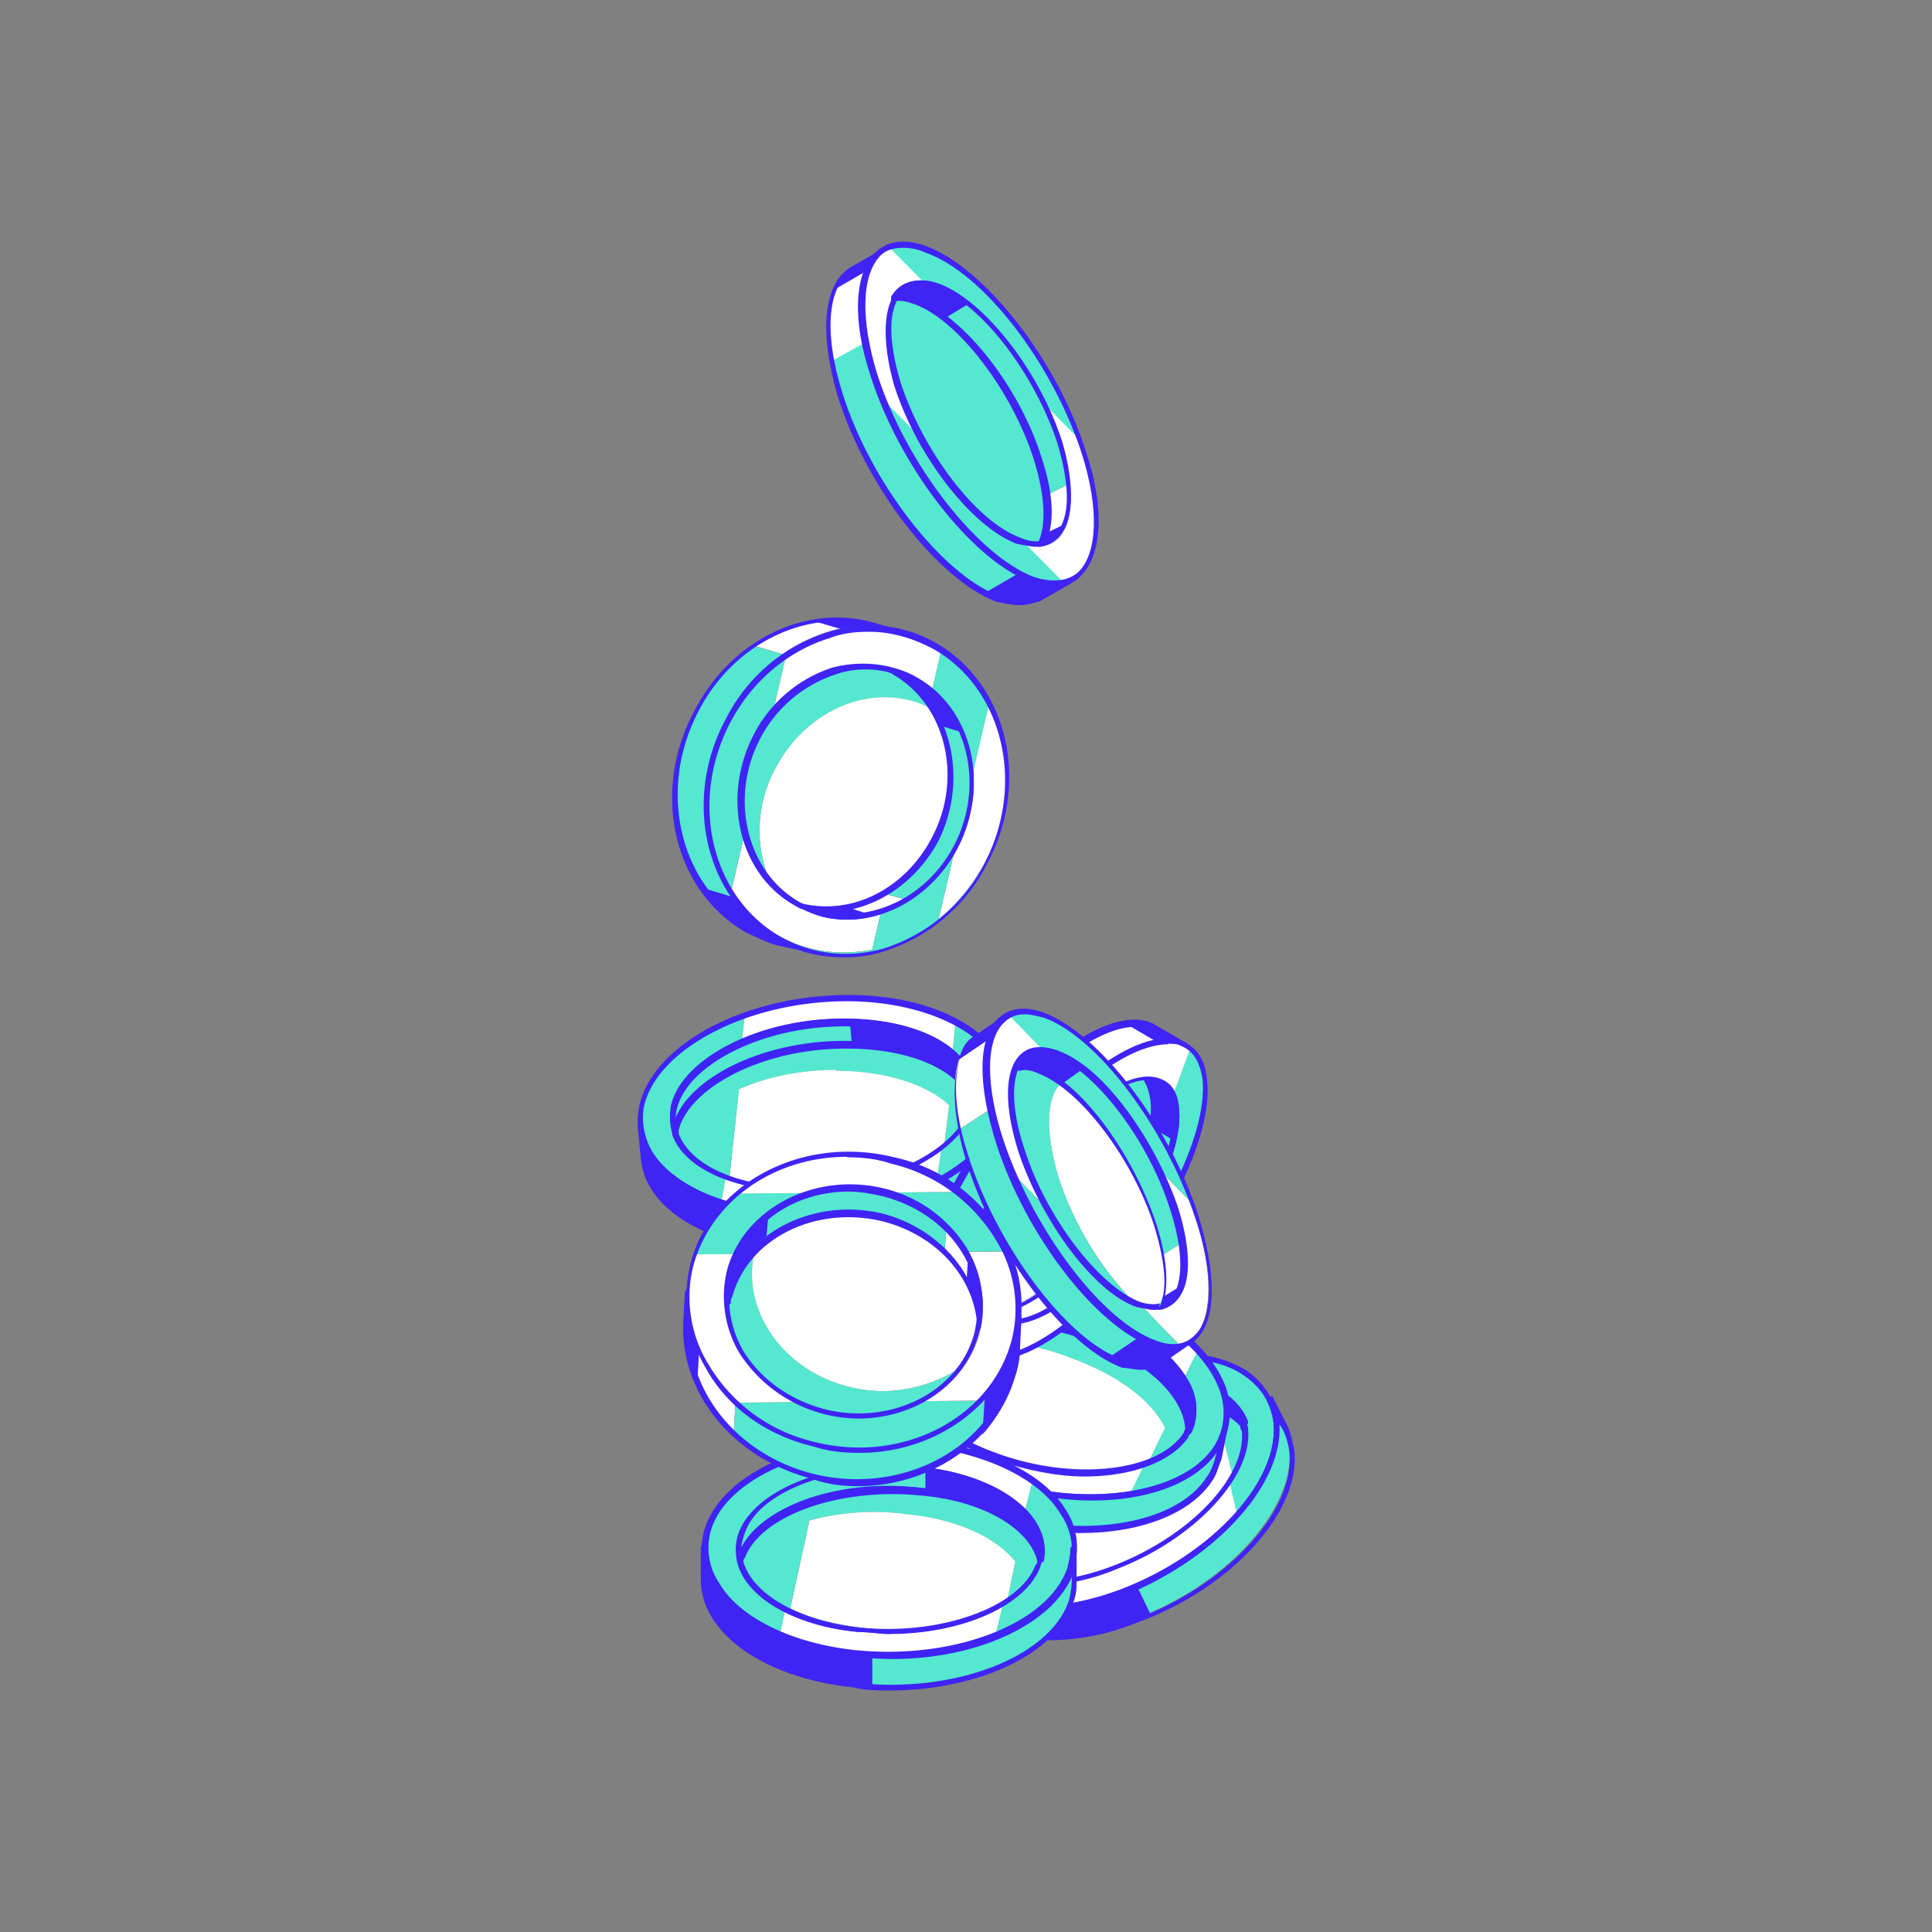 <svg width="400" height="400" fill="none" xmlns="http://www.w3.org/2000/svg"><rect width="100%" height="100%" fill="#808080" stroke="none"/><path d="M193.3 319.7c-1.7-12.4 12.7-28.7 32.2-35.8 19.6-7.2 36.8-3 38.5 9.8 1.6 12.3-12.7 28.6-32.3 35.8-19.5 7.1-36.8 3-38.4-9.8Zm37.4 4.9c16-5.9 28-18.9 27-28.3-1-9.8-15-12.7-30.9-6.9-16 5.9-28 19-27 28.4 1 9.7 15 12.7 31 6.8Z" fill="#53E8CF"/><path d="M214.8 327.5a50.4 50.4 0 0 0 39.7-20.8l1.6 6.8a64.3 64.3 0 0 1-24.4 16.3 48 48 0 0 1-15.6 3.3l-1.3-5.6Z" fill="url(#a)"/><path d="M214.8 327.5a50.4 50.4 0 0 0 39.7-20.8l1.6 6.8a64.3 64.3 0 0 1-24.4 16.3 48 48 0 0 1-15.6 3.3l-1.3-5.6Z" fill="url(#b)"/><path d="M225.8 284.2c8.5-3 16.3-3.9 22.8-3.3l1.7 6.2c-5.9-2-14.4-1.6-23.5 2a55.8 55.8 0 0 0-18.5 11.4l-1.3-5.9a65.8 65.8 0 0 1 18.8-10.4Z" fill="url(#c)"/><path d="M225.8 284.2c8.5-3 16.3-3.9 22.8-3.3l1.7 6.2c-5.9-2-14.4-1.6-23.5 2a55.8 55.8 0 0 0-18.5 11.4l-1.3-5.9a65.8 65.8 0 0 1 18.8-10.4Z" fill="url(#d)"/><path d="M213.8 333.7c5.5 0 11.7-1.3 18.2-3.6 19.9-7.1 34.6-23.4 32.6-36.1a15 15 0 0 0-6.8-10.4c-7.5-4.6-19.6-4.6-32.3 0-19.8 7.1-34.5 23.4-32.6 36.1a15 15 0 0 0 6.9 10.4c3.6 2.3 8.5 3.6 14 3.6Zm30-52.4c5.2 0 10 1 13.3 3.2 3.6 2.3 5.9 5.6 6.5 9.5 1.7 12.4-12.7 28-31.9 35.2-12 4.5-24 4.5-31.3.3a13.8 13.8 0 0 1-6.5-9.5c-1.6-12.3 12.7-28 32-35.1a53 53 0 0 1 17.9-3.6ZM215 328.2c4.9 0 10-1 15.6-3.3 16.3-6.2 28.4-19.2 27.4-29-.3-3.2-2.3-5.8-5.2-7.8-5.9-3.6-16.3-3.6-26.7.7-16.3 6.2-28.4 19.2-27.4 29 .3 3.2 2.3 5.8 5.2 7.8 3.3 1.6 6.9 2.6 11.1 2.6Zm15.3-4.3c-10 4-19.9 4-25.7.7a9 9 0 0 1-4.6-6.8c-1-9.5 10.8-21.9 26.7-28 10.1-4 19.9-4 25.8-.7a9 9 0 0 1 4.5 6.8c1 9.5-10.7 22.2-26.7 28Z" fill="#3F24F5"/><path d="M194.6 324c4.5 9 20.2 11.7 37.1 5.5 19.6-7.2 34.2-23.1 32.3-35.8-.4-1.7-.7-3-1.3-4.3l2.9 5.9c.6 1.3 1.3 3 1.3 4.2 1.6 12.4-12.7 28.7-32.3 35.8-16.9 6.2-32.2 4-37-5.2l-3-6.2Z" fill="#53E8CF"/><path d="M231.7 329.5c1.3-.3 2.3-1 3.6-1.3l3 6.2a16 16 0 0 1-3.7 1.3c-16.9 6.2-32.2 3.9-37-5.2l-3.3-6.2c4.8 9 20.5 11.7 37.4 5.2Z" fill="#3F24F5"/><path d="m212.5 333 3 6.3c-8.5-.4-15-3.3-17.7-8.8l-3.2-6.2c2.6 5.2 9.4 8.4 17.9 8.8Z" fill="#3F24F5"/><path d="M217 339.6a49 49 0 0 0 18.3-3.6c19.9-7.2 34.5-23.5 32.6-36.2-.4-1.6-.7-3.2-1.3-4.5l-3-5.9c0-.3-.3-.3-.6-.3-.7.3-.7.6-.7 1 .7 1.3 1 2.6 1.3 3.9 1.7 12.4-12.7 28-31.9 35.2-16.6 6.1-32 3.9-36.5-5.3 0-.3-.3-.3-.6-.3l-.3.3v.4l3.2 6.2c3 6.1 10.4 9 19.6 9Zm48-44.6.6 1c.6 1.2 1 2.5 1.3 4.2 1.6 12.3-12.7 28-32 35.1-16.2 6-31.5 4-36.4-4.8l-.7-1.3c6.9 5.8 20.2 6.5 34.6 1.3 18.9-7.5 33.2-22.8 32.5-35.5Z" fill="#3F24F5"/><path d="M228.8 293.3c12.7-4.9 24-3.9 28.6 1.7 0 .3.4.6.4 1 1 9.7-11.1 22.4-27 28.3-12.8 4.9-24.2 3.9-28.7-1.7 0-.3-.4-.6-.4-1-1-9.4 11.1-22.4 27-28.3Z" fill="#53E8CF"/><path d="M228.8 293.3c-16 5.9-28 19-27 28.4 0 .3 0 .6.3 1a9.5 9.5 0 0 1-2.3-5.3c-1-9.7 11-22.4 27-28.3 15.3-5.9 28.7-3.3 30.6 5.5-4.5-5.2-16-6.2-28.6-1.3Z" fill="#53E8CF"/><path d="M228.1 288.8c14.7-5.2 27.4-2.3 29.3 6.2-4.5-5.3-15.3-6.2-27.3-2l-2-4.2Z" fill="#3F24F5"/><path d="M243.8 286.2c6.8.6 12 3.5 13 8.8-2.3-2.7-6.2-4.3-11-4.6l-2-4.2Z" fill="#3F24F5"/><path d="M202 323.3c.4-.3.7-.3.7-.7V321.7c-1-9.5 10.8-21.9 26.7-28 12-4.6 23.5-4 28 1.3.4.3.4.3.7 0 .3 0 .3-.4.3-.7-1-2.6-3-4.9-5.8-6.5-6.2-3.3-15.7-3-26.1 1-16.3 6.2-28.3 19.2-27.4 29 .4 2 1 3.9 2.3 5.5h.7Zm42-33.6a42 42 0 0 0-15.6 3.3c-15.6 5.9-27.3 18-27.3 27.7l-1-3c-1-9.4 10.8-21.8 26.7-28 9.8-3.5 19.2-3.9 25.1-1a9 9 0 0 1 4.2 4.3c-2.9-2.3-7.1-3.3-12-3.3Z" fill="#3F24F5"/><path d="M228.8 298.9c9.7-3.6 18.9-4 24.4-1.3l2 7.8a48 48 0 0 1-24.5 18.9c-5.2 2-10.4 2.9-15 2.9l-4.5-18c4.5-3.8 10.7-7.7 17.6-10.3Z" fill="url(#e)"/><path d="M228.8 298.9c9.7-3.6 18.9-4 24.4-1.3l2 7.8a48 48 0 0 1-24.5 18.9c-5.2 2-10.4 2.9-15 2.9l-4.5-18c4.5-3.8 10.7-7.7 17.6-10.3Z" fill="url(#f)"/><path d="M215.4 328.2a42 42 0 0 0 15.7-3.3c16.2-6.2 28.3-19.2 27.3-29 0-.3 0-.6-.3-1v-.6c-4.9-5.9-17-6.5-29.3-1.6-16.3 6.2-28.4 19.2-27.4 29 0 .3 0 .6.3 1v.6c2.6 3.2 7.5 4.9 13.7 4.9Zm41.4-33c0 .4 0 .7.3 1 1 9.5-10.7 21.9-26.7 28-12 4.6-23.1 4-28-1.2v-.7c-1-9.4 10.7-21.8 26.7-28 11.7-4.9 23.1-4.2 27.7 1Z" fill="#3F24F5"/><path d="M180.6 274.4c6.5-10.7 28-13.6 47.5-6.8 19.6 6.8 30.3 21.2 23.5 32-6.9 10.7-28 13.6-47.6 6.8-19.5-6.9-30-21.2-23.4-32Zm26 27.4c16.3 5.5 33.6 3.6 38.8-4.9 5.2-8.1-3.6-19.2-19.6-25-16-6-33.5-3.7-38.7 4.8-5.2 8.5 3.6 19.6 19.5 25.1Z" fill="#53E8CF"/><path d="M192.6 294A50.3 50.3 0 0 0 237 303l-3 6.2a60.6 60.6 0 0 1-43.2-10.8l2-4.5Z" fill="url(#g)"/><path d="M192.6 294A50.3 50.3 0 0 0 237 303l-3 6.2a60.6 60.6 0 0 1-43.2-10.8l2-4.5Z" fill="url(#h)"/><path d="M228.5 267.6c8.4 3 15 7.2 19.5 12l-3 6a37.3 37.3 0 0 0-19.2-13.4c-7.1-2.7-15-3.6-21.5-3l2.7-5.2c7.1 0 14.6 1 21.5 3.6Z" fill="url(#i)"/><path d="M228.5 267.6c8.4 3 15 7.2 19.5 12l-3 6a37.3 37.3 0 0 0-19.2-13.4c-7.1-2.7-15-3.6-21.5-3l2.7-5.2c7.1 0 14.6 1 21.5 3.6Z" fill="url(#j)"/><path d="M225.5 310.6c12 0 22.5-4 27-10.8 2.3-3.5 2.7-8.1 1.4-12.3-3-8.5-12.4-16-25.1-20.6-19.9-7.1-41.7-3.9-48.2 7.2a14.9 14.9 0 0 0-1.3 12.4c2.9 8.5 12.3 16 25 20.5a60.3 60.3 0 0 0 21.2 3.6Zm-18.2-46.3c6.8 0 14 1.3 21.2 3.6 12 4.6 21.1 12 24 19.9 1.4 3.9 1 8.1-1 11.4-6.4 10.4-27.6 13.3-46.8 6.5-12-4.2-21.5-12-24.5-19.9-1.3-3.9-1-8.1 1-11.4 4.3-6.5 14.4-10 26-10Zm17.2 41c9.8 0 18-2.9 21.5-8a10 10 0 0 0 1-9.2c-2.3-6.5-10-13-20.8-16.6-16.3-5.5-34.2-3.3-39.4 4.9a10 10 0 0 0-1 9.1c2.3 6.5 10 13 20.8 16.6a51 51 0 0 0 18 3.3ZM208 269.6c5.6 0 12 1 18 3 10.4 3.6 17.9 9.8 20.1 16a9 9 0 0 1-1 8c-5.1 8.2-22.4 10.2-38 4.6-10.5-3.5-18-9.7-20.2-16a9 9 0 0 1 1-8c2.9-5 10.7-7.6 20.1-7.6Z" fill="#3F24F5"/><path d="M179 278.7c-2.3 10 7.8 21.8 25 28 19.6 6.8 41 3.9 47.6-6.9 1-1.3 1.3-2.6 1.6-4.2l-1.6 6.5c-.3 1.3-1 3-1.7 4.3-6.8 10.7-28 13.6-47.5 6.8-17.3-6.2-27.4-17.6-25-27.7l1.5-6.8Z" fill="#53E8CF"/><path d="M204.3 306.7c1.4.3 2.7 1 3.6 1.3l-1.6 6.5c-1.3-.3-2.6-.7-3.6-1.3-17.2-6.2-27.3-17.6-25-27.7l1.6-6.8c-2.6 10 7.5 21.8 25 28Z" fill="#3F24F5"/><path d="m187 296.6-1.5 6.5c-6.2-5.5-9.5-12-8.2-18l1.6-6.8c-1.3 6.2 2 12.7 8.2 18.3Z" fill="#3F24F5"/><path d="M223.9 317.4c12 0 22.5-3.9 27-10.7 1-1.3 1.3-3 2-4.6l1.3-6.5c0-.3 0-.6-.3-.6-.4 0-.7 0-.7.3-.3 1.3-1 2.6-1.6 3.9-6.5 10.4-27.7 13.3-47 6.5-16.5-5.9-27-17.3-24.7-27.4 0-.3 0-.6-.3-.6h-.3l-.4.3-1.6 6.9c-2 10.4 8.8 22.1 25.7 28.3 6.6 3 14 4.2 20.9 4.2Zm28-16.6-.3 1c-.3 1.3-1 3-1.7 3.9-6.5 10.4-27.6 13.4-46.9 6.5-16.6-5.8-27-17.2-24.7-27l.3-1.6c1.6 9 11.4 18.2 25.7 23 19 7.2 40.1 4.6 47.6-5.8Z" fill="#3F24F5"/><path d="M224.9 276.7c12.7 4.6 20.8 12.4 21.1 19.6 0 .3-.3.6-.6 1-5.2 8-22.8 10.4-38.8 4.8-12.7-4.5-20.8-12.4-21.1-19.5 0-.3.3-.7.6-1 5.2-8.5 22.8-10.4 38.8-4.9Z" fill="#53E8CF"/><path d="M224.9 276.7c-16.3-5.5-33.6-3.6-38.8 4.9-.3.3-.3.7-.6 1 0-2 .3-3.6 1.6-5.6 5.2-8.1 22.8-10.4 38.7-4.8 15.7 5.2 24.1 16 20.2 24 0-7.1-8.1-15.3-21.1-19.5Z" fill="#53E8CF"/><path d="M227.5 272.8c14.6 5.5 22.8 15.6 18.5 23.5-.3-6.9-7.8-14.7-19.8-19l1.3-4.5Z" fill="#3F24F5"/><path d="M241.2 280.6c4.8 5 6.8 10.4 4.5 15 0-3.6-2-7.2-5.5-10.7l1-4.3Z" fill="#3F24F5"/><path d="M246 297c.4 0 .4 0 .7-.4 1.3-2.6 1.3-5.9.3-8.8-2.6-6.5-10.4-12.4-20.5-16-16.3-5.5-34.2-3.2-39.4 5-1 1.5-1.6 3.5-1.6 5.8 0 .3.3.3.3.6.3 0 .6 0 .6-.3v-.3c0-.3.4-.3.4-.7 5.2-8.1 22.4-10 38-4.5l.4-.7-.3.7c12.3 4.2 20.5 11.7 20.8 18.9-.3.3 0 .3.3.6 0-.3 0 0 0 0Zm-38-27.4c5.5 0 12 1 17.8 2.9 10.1 3.6 17.6 9.1 20 15.3.9 2 .9 3.9.6 5.9-1.7-6.9-9.8-13.7-21.2-17.6-15.6-5.6-32.6-3.6-38.8 3.9.4-1 .7-2 1.3-3 3-4.8 10.8-7.4 20.2-7.4Z" fill="#3F24F5"/><path d="M221.3 281c9.8 3.5 17 8.7 19.9 14.6l-3.6 7.5c-7.8 3-19.9 3-31-1-5.5-2-10-4.2-13.3-7.1l7.8-17c6.2-.6 13.3.3 20.2 3Z" fill="url(#k)"/><path d="M221.3 281c9.8 3.5 17 8.7 19.9 14.6l-3.6 7.5c-7.8 3-19.9 3-31-1-5.5-2-10-4.2-13.3-7.1l7.8-17c6.2-.6 13.3.3 20.2 3Z" fill="url(#l)"/><path d="M224.5 305.7c9.8 0 18-3 21.5-8.1 0-.4.4-.7.4-.7v-.6c-.4-7.5-8.8-15.7-21.5-20.2-16.3-5.6-34.2-3.3-39.4 4.8 0 .4-.4.7-.4.7v.7c.4 7.4 8.8 15.6 21.5 20.1 5.9 2 12.4 3.3 18 3.3Zm20.9-9.8c-.3.4-.3.7-.3.7-5.2 8.1-22.5 10-38.1 4.5-12.1-4.2-20.6-11.7-20.9-18.8 0-.4.3-.4.3-.7 5.2-8.1 22.5-10.1 38.1-4.6l.4-.6-.4.6c12.4 4.3 20.6 12 20.9 19Z" fill="#3F24F5"/><path d="M132.7 229.2c2.6-12.4 21.8-22.5 42.7-22.2 20.8 0 35.5 10.1 32.9 22.5-2.6 12.4-21.9 22.5-42.7 22.1-21.2-.3-35.8-10.4-33-22.4Zm33.5 17.2c17 0 33-7.8 35.2-17.2 2.3-9.5-9.8-17.3-26.7-17-17 0-32.9 7.8-35.2 17.3-2.2 9.1 9.5 17 26.7 17Z" fill="#53E8CF"/><path d="M150.3 243.5a50.7 50.7 0 0 0 44.6-5.9l-1 6.9a61 61 0 0 1-44.6 4.5l1-5.5Z" fill="url(#m)"/><path d="M150.3 243.5a50.7 50.7 0 0 0 44.6-5.9l-1 6.9a61 61 0 0 1-44.6 4.5l1-5.5Z" fill="url(#n)"/><path d="M175.4 206.7a51 51 0 0 1 22.4 4.9l-.6 6.5c-4.6-4-12.7-6.2-22.5-6.2-7.8 0-15.3 1.6-21.2 4.2l.7-5.8a64.2 64.2 0 0 1 21.2-3.6Z" fill="url(#o)"/><path d="M175.4 206.7a51 51 0 0 1 22.4 4.9l-.6 6.5c-4.6-4-12.7-6.2-22.5-6.2-7.8 0-15.3 1.6-21.2 4.2l.7-5.8a64.2 64.2 0 0 1 21.2-3.6Z" fill="url(#p)"/><path d="M165.6 252c21.2 0 40.4-10.1 43.3-22.8 1-4.3 0-8.5-3-12-5.5-7-16.9-11.2-30.2-11.2-21.2 0-40.4 10.1-43.3 22.8-1 4.3 0 8.5 2.9 12 5.2 7 16.6 11.2 30.3 11.2Zm9.8-44.7c13 0 24.4 4.3 29.6 10.8 2.6 3.2 3.6 7.2 3 11-2.7 12.1-21.6 21.9-42 21.9-13.1 0-24.2-4.3-29.7-10.8a13.8 13.8 0 0 1-3-11c2.6-12 21.5-21.9 42-21.9Zm-9.5 39.4c17.6 0 33.6-8 35.8-17.9.7-3.2 0-6.2-2-9-4.1-5.6-13.6-8.9-24.7-8.9h-.3c-17.3 0-33.2 8.2-35.5 18-.6 3.2 0 6.1 2 9 4.2 5.6 13.6 8.8 24.7 8.8Zm.3-1c-.3 0-.3 0 0 0-11 0-20.2-3.2-24.4-8-2-2.4-2.6-5.3-2-8.2 2.3-9.1 17.6-17 34.6-17h.3c10.8 0 19.9 3.3 24.1 8.2 2 2.3 2.6 5.2 2 8.1-2.3 9.2-18 17-34.6 17Z" fill="#3F24F5"/><path d="M132.4 233.4c1.3 10.4 14.6 18 32.9 18 20.8 0 40-10.2 42.6-22.2.4-1.7.4-3 .4-4.6l.6 6.5c.3 1.6 0 3-.3 4.6-2.6 12.4-21.8 22.4-42.7 22.1-18.2 0-31.6-7.8-32.9-17.9l-.6-6.5Z" fill="#53E8CF"/><path d="M165.3 251.6h3.9l.6 6.9H166c-18.2 0-31.6-7.8-32.9-18l-.6-7.1c1.3 10.4 14.6 18.2 32.9 18.2Z" fill="#3F24F5"/><path d="m146 248 .7 6.9c-7.8-3.3-12.7-8.2-13.7-14.3l-.6-7.2c.6 6.2 5.8 11.4 13.6 14.7Z" fill="#3F24F5"/><path d="M166.2 258.8c21.2 0 40.4-10.1 43.4-22.8.3-1.6.3-3.3.3-4.9l-.7-6.5c0-.3-.3-.7-.6-.7s-.7.4-.7.7c0 1.3 0 2.6-.3 4.2-2.6 12-21.5 21.9-42 21.9-17.6 0-31.3-7.5-32.6-17.6 0-.4-.3-.7-.6-.7 0 0-.4 0-.4.3v.4l.7 7.1c1.3 11.1 15.6 18.6 33.5 18.6Zm42-28.3v1c.4 1.2 0 2.9-.3 4.2-2.6 12-21.5 21.8-42 21.8-17.6 0-31.3-7.2-32.6-17.3l-.3-1.6c4.6 7.8 16.6 13.4 32 13.4 21.1 0 40-9.5 43.3-21.5Z" fill="#3F24F5"/><path d="M175 216.5c13.7 0 23.8 4.5 26.4 11.4v1c-2.3 9.4-17.9 17.2-35.2 17.2-13.6 0-23.7-4.6-26.3-11.4v-1c2.2-9.4 18.2-17.2 35.1-17.2Z" fill="#53E8CF"/><path d="M175 216.5c-16.9 0-32.9 7.8-35.1 17.2v1a8 8 0 0 1-.4-5.5c2.3-9.5 18-17.3 35.2-17.3 16.3 0 28 6.8 27 16-2.9-6.9-13-11.4-26.7-11.4Z" fill="#53E8CF"/><path d="M176 211.9c15.6.3 26.7 7.2 25.4 16-2.6-6.6-12-11.1-25-11.4l-.4-4.6Z" fill="#3F24F5"/><path d="M191.6 214.8c6.6 3 10.1 7.5 9.5 12.7a15.6 15.6 0 0 0-8.8-8.1l-.7-4.6Z" fill="#3F24F5"/><path d="M139.9 235.3c.3 0 .6-.3.6-.6v-1c2.3-9.1 17.6-17 34.5-17h.4c12.7 0 23 4.6 25.4 11.2 0 .3.3.3.6.3s.3-.3.7-.7c.3-2.9-.7-5.8-3-8.4-4.5-5.2-13.6-8.2-24.4-8.2h-.3c-17.3 0-33.2 8.2-35.5 18-.3 1.9-.3 3.8.3 5.8 0 .6.3.6.7.6Zm35.5-19.5s-.4 0 0 0c-17 0-32.3 7.5-35.5 16.6 0-1 0-2 .3-3 2.3-9 17.6-16.9 34.5-16.9h.3c10.5 0 19.3 3 23.5 7.9a13 13 0 0 1 2.6 5.2c-4-5.9-13.7-9.8-25.7-9.8Z" fill="#3F24F5"/><path d="M173 221.7c10.5 0 19 2.9 23.5 7.1l-1 8.2A49.4 49.4 0 0 1 151 244l2-18.5c5.8-2.6 13-4 20.2-4Z" fill="url(#q)"/><path d="M173 221.7c10.5 0 19 2.9 23.5 7.1l-1 8.2A49.4 49.4 0 0 1 151 244l2-18.5c5.8-2.6 13-4 20.2-4Z" fill="url(#r)"/><path d="M166 246.7c17.5 0 33.5-8 35.7-17.9v-1.6c-2.6-7.2-13.6-11.7-27-11.7-17.3 0-33.2 8.1-35.5 17.9v1.6c2.6 7.2 13.4 11.7 26.7 11.7Zm34.8-18.8v1c-2.3 9-17.6 16.9-34.6 16.9h-.3c-12.7 0-22.8-4.3-25.4-11.1v-.7c2.3-9 17.6-16.9 34.5-16.9h.4c12.7 0 22.8 4.2 25.4 10.8Z" fill="#3F24F5"/><path d="M146.7 316.5c4.2-12.1 24.1-20 45-17.3 20.8 2.3 34.1 14 30 26-4.3 12.1-24.2 20-45 17.3-20.6-2.6-34.2-14.3-30-26Zm31.3 20.8c16.9 2 33.5-4.2 36.8-13.4 3.2-9-7.8-18.2-24.8-19.8-17-2-33.5 4.2-36.8 13.3-3.2 9.1 7.8 18 24.8 19.9Z" fill="#53E8CF"/><path d="M162.7 332.7c4.2 2.3 9.4 4 15.6 4.6a49 49 0 0 0 29.3-5.2l-1.6 6.8a64.2 64.2 0 0 1-44.6-.3l1.3-5.9Z" fill="url(#s)"/><path d="M162.7 332.7c4.2 2.3 9.4 4 15.6 4.6a49 49 0 0 0 29.3-5.2l-1.6 6.8a64.2 64.2 0 0 1-44.6-.3l1.3-5.9Z" fill="url(#t)"/><path d="M192 298.9c8.8 1 16.3 3.5 21.8 7.5l-1.6 6.5c-4.3-4.3-12-7.8-21.9-8.8-7.8-1-15.3 0-21.5 2l1.3-6c6.9-1.6 14.4-1.9 21.9-1.2Z" fill="url(#u)"/><path d="M192 298.9c8.8 1 16.3 3.5 21.8 7.5l-1.6 6.5c-4.3-4.3-12-7.8-21.9-8.8-7.8-1-15.3 0-21.5 2l1.3-6c6.9-1.6 14.4-1.9 21.9-1.2Z" fill="url(#v)"/><path d="M184.2 343.2c18.2 0 34.5-7.5 38-18.3a14 14 0 0 0-1.6-12.4c-4.5-7.4-15.6-12.7-29-14.3-20.8-2.3-41.3 5.5-45.6 18a14 14 0 0 0 1.7 12.3c4.5 7.5 15.6 12.7 29 14.3 2.6.4 5.2.4 7.5.4Zm0-44c2.2 0 4.8 0 7.4.3 13 1.6 23.8 6.9 28 14a13 13 0 0 1 1.7 11.4c-4 11.7-23.8 19.2-44.3 17-13-1.7-23.8-6.9-28-14a13 13 0 0 1-1.7-11.4c3.3-10.1 19.3-17.3 36.9-17.3Zm0 39c15 0 28.3-5.8 31.2-14 1-2.9.7-6.1-1-9-3.5-6-13-10.5-24-11.5-17.3-2-34 4.3-37.5 13.7-1 3-.7 6.2 1 9.1 3.5 6 13 10.5 24 11.4 2.3 0 4.3.4 6.3.4Zm0-34.1c2 0 3.9 0 6.1.3 10.8 1.3 20 5.2 23.2 11 1.6 2.7 2 5.6 1 8.2-3.3 8.8-19.6 14.7-36.2 13-10.8-1.3-19.9-5.2-23.1-11a9.1 9.1 0 0 1-1-8.2c2.6-7.8 15.6-13.3 30-13.3Z" fill="#3F24F5"/><path d="M146 320.7c0 10.4 12.7 19.5 31 21.5 20.8 2.3 40.7-5.6 45-17.3.6-1.6.6-3 .6-4.2v6.5c0 1.6-.3 3-.7 4.6-4.2 12-24 19.8-45 17.2-17.8-2-30.5-11-30.9-21.5v-6.8Z" fill="#53E8CF"/><path d="m176.7 342.5 3.9.3v6.9c-1.3 0-2.6-.4-4-.4-17.9-2-30.6-11-30.9-21.4v-7.2c.3 10.4 12.7 19.5 31 21.8Z" fill="#3F24F5"/><path d="M157.8 336.6v6.9c-7.5-4-11.8-9.8-12-15.6v-7.2c.2 6.2 4.8 11.7 12 16Z" fill="#3F24F5"/><path d="M184.2 350c18.2 0 34.5-7.5 38-18.2.7-1.7.7-3.3.7-4.6v-6.5c0-.3-.3-.7-.6-.7-.4 0-.7.4-.7.7 0 1.3-.3 2.6-.6 3.9-4 11.7-23.8 19.2-44.3 17-17.6-2-30.3-10.8-30.3-21.2 0 0 0-.4-.4-.4l-.3-.3c-.3 0-.6.3-.6.7v7.1c.3 10.8 13.3 19.9 31.2 21.8 3 .7 5.6.7 7.9.7Zm37.7-23.8v1c0 1.3-.3 3-.6 4.2-4 11.8-23.8 19.3-44.3 17-17.3-2-30-10.8-30.3-20.9V326c3.6 8.5 15.3 15 30.3 17 20.2 2.5 40-5 45-16.7Z" fill="#3F24F5"/><path d="M190.3 308.6c13.4 1.3 23.2 7.5 25.1 14.4 0 .3 0 .6-.3 1-3.3 9-19.9 15.3-36.8 13.3-13.4-1.3-23.1-7.5-25-14.3 0-.4 0-.7.2-1 3.3-9.1 20-15.3 36.8-13.4Z" fill="#53E8CF"/><path d="M190.3 308.6c-16.9-2-33.5 4.3-36.8 13.4 0 .3-.3.6-.3 1-.3-2-.3-3.6.3-5.6 3.3-9 20-15.3 36.8-13.3 16.3 1.6 27 10 25.1 18.9-2-7.2-11.7-13-25-14.4Z" fill="#53E8CF"/><path d="M191.6 304.4c15.7 2 25.8 10.1 23.5 18.6-1.6-6.9-10.8-12.4-23.5-14v-4.6Z" fill="#3F24F5"/><path d="M207 309c5.8 3.5 9 8.4 7.8 13.6a17 17 0 0 0-7.8-9V309Z" fill="#3F24F5"/><path d="M153.2 323.6c.3 0 .3-.3.7-.3v-.3c0-.4 0-.4.3-.7 3.2-8.8 19.5-14.6 36.1-13 12.7 1.3 22.8 6.8 24.5 14 0 .3.3.3.6.3s.3-.3.7-.3c.6-3 0-5.9-2-8.8-3.9-5.5-12.7-9.8-23.4-10.8-17.3-1.9-34 4.3-37.5 13.7-.6 2-.6 4-.3 5.9-.3 0 0 .3.3.3Zm31-19.5c2 0 3.9 0 6.1.3 10.5 1 19 4.9 22.8 10.4 1.3 2 2 3.6 2 5.6-3.3-6.2-12.7-11.4-24.8-12.4-16.6-1.6-32.5 3.9-36.8 12.4 0-1 .4-2 .7-3 2.6-7.8 15.6-13.3 30-13.3Z" fill="#3F24F5"/><path d="M187.7 313.5c10.5 1 18.6 4.9 22.5 9.8l-1.6 7.8a48.8 48.8 0 0 1-30.3 5.9c-5.5-.7-10.8-2-14.7-4l4-18.2c5.8-1.6 13-2.3 20.1-1.3Z" fill="url(#w)"/><path d="M187.7 313.5c10.5 1 18.6 4.9 22.5 9.8l-1.6 7.8a48.8 48.8 0 0 1-30.3 5.9c-5.5-.7-10.8-2-14.7-4l4-18.2c5.8-1.6 13-2.3 20.1-1.3Z" fill="url(#x)"/><path d="M184.2 338.3c15 0 28.3-5.9 31.2-14 0-.4.3-.7.3-1v-.7c-2-7.5-12-13.3-25.4-14.6-17.2-2-33.8 4.2-37.4 13.7 0 .3-.3.6-.3 1v.6c2 7.5 12 13.3 25.4 14.6 2.2 0 4.2.4 6.2.4Zm30.6-15.3c0 .3 0 .6-.4 1-3.2 8.7-19.5 14.6-36.1 13-12.7-1.3-22.5-6.9-24.4-13.7 0-.3 0-.3.3-.7 3.2-8.8 19.5-14.6 36.1-13 12.7 1 22.5 6.5 24.5 13.4Z" fill="#3F24F5"/><path d="M215.1 223c10-9.8 19.2-13.4 24.1-10.1l6.2 3.6-2 5.2-1.3-.7c.4 12-10 31.6-23.7 45a43.9 43.9 0 0 1-14.7 10l-2.6 4-6.5-4c-2-1.2-3.3-3.5-3.6-6.8-.7-11.7 10-32.5 24.1-46.2Z" fill="#53E8CF"/><path d="m239.5 212.9 6.2 3.6-2 5.2-1.2-.7c0 1.3 0 3-.4 4.6l-12.7-2-8.8-5.2c7.8-6.2 14.7-7.8 19-5.5Z" fill="#53E8CF"/><path d="m239.2 212.9 6.2 3.6-2 5.2-1.3-.7c0 1.3 0 3-.3 4.6l-12.7-2-8.8-5.2c7.8-6.2 14.7-7.8 18.9-5.5Z" fill="url(#y)"/><path d="m239.2 212.9 6.2 3.6-2 5.2-1.3-.7c0 1.3 0 3-.3 4.6l-12.7-2-8.8-5.2c7.8-6.2 14.7-7.8 18.9-5.5Z" fill="url(#z)"/><path d="m202 273.8-4.5-.7-5.9-4.2c-.6-5.9 2-14 6.2-22.1l8.2 4.5-4 22.5Z" fill="#53E8CF"/><path d="m239.5 212.9 6.2 3.6-1.3 2.9-2-2-9.4-5.5c2.6-.3 4.9-.3 6.5 1ZM191.6 269.2v-3l11.4 6.6.7 1 .6 1.6h-.3l-2.6 4-6.5-4c-1.6-.3-3-2.6-3.3-6.2Z" fill="#3F24F5"/><path d="M201.4 280.3c.3 0 .3 0 .3-.3l2.6-4c4.6-1.6 9.5-5.1 14.7-10 13.4-12.7 23.5-32 23.8-44.3l.3.3h.3l.4-.3 2-5.2c0-.4 0-.7-.4-.7l-6.2-3.6c-5.2-3.2-15 .7-24.8 10.1-14.3 13.7-24.7 34.9-23.7 46.6.3 3.3 1.6 5.9 3.6 7.2l.3.3 6.8 3.9Zm41-60c-.3.4-.6.4-.6.7.3 12-10 31.6-23.4 44.3a45.6 45.6 0 0 1-14.7 10.1s-.3 0-.3.3l-2.3 3.6-5.9-3.2c-2-1.3-2.9-3.3-3.2-6.6-1-11.7 9.4-32.2 23.4-45.9 9.5-9.1 18.6-13 23.5-10l5.8 3.5-1.6 4-.6-.7c.3 0 .3 0 0 0Z" fill="#3F24F5"/><path d="M198.2 273.1c1.3 11.8 13.6 10.5 27.6-3.2 14.4-13.7 24.8-34.2 23.5-46.3-1.3-11.7-13.7-10.4-27.7 3.3S197 261 198.2 273Z" fill="#53E8CF"/><path d="M217.7 231.1c1.3-1.3 2.6-3 4-4.2 10.3-10.1 19.8-13.4 24.7-9.8L227.8 268c-.7.7-1.3 1.3-2 2.3-11 10.7-21.1 14-25.4 9.1l17.3-48.2Z" fill="url(#A)"/><path d="M217.7 231.1c1.3-1.3 2.6-3 4-4.2 10.3-10.1 19.8-13.4 24.7-9.8L227.8 268c-.7.7-1.3 1.3-2 2.3-11 10.7-21.1 14-25.4 9.1l17.3-48.2Z" fill="url(#B)"/><path d="M206 281.6c5.5 0 12.7-4 20.5-11.4 14-13.7 24.8-34.5 23.4-46.6-.3-4.2-2.2-6.8-5.2-8.1-5.5-2-14.3 2-23.4 10.7-14.3 13.7-24.8 34.6-23.8 46.6.3 4.2 2.3 6.8 5.2 8.1 1 .7 2 .7 3.3.7Zm35.8-65.5c1 0 2 0 2.6.4 2.6 1 4 3.2 4.6 7.1 1 11.8-9.5 32.3-23.5 46-8.8 8.4-17.2 12.3-22.5 10.7-2.6-1-3.9-3.3-4.5-7.2-1-11.7 9.4-32.2 23.4-45.9 7.5-7.2 14.7-11 20-11Z" fill="#3F24F5"/><path d="M204 267.3c1 9 10.4 8.1 21.2-2.6 10.7-10.5 18.9-26.4 18.2-35.5-1-9.2-10.4-8.2-21.1 2.6-11.1 10.4-19 26.3-18.3 35.5Z" fill="#53E8CF"/><path d="M241.8 238.6s0 .3 0 0a64.6 64.6 0 0 1-16.6 26c-10.8 10.5-20.5 11.8-21.2 2.7v-.4a65.8 65.8 0 0 1 16.6-25.7c10.8-10.4 20.6-11.7 21.2-2.6Z" fill="url(#C)"/><path d="M241.8 238.6s0 .3 0 0a64.6 64.6 0 0 1-16.6 26c-10.8 10.5-20.5 11.8-21.2 2.7v-.4a65.8 65.8 0 0 1 16.6-25.7c10.8-10.4 20.6-11.7 21.2-2.6Z" fill="url(#D)"/><path d="M209.9 274.1c4.2 0 9.8-3.2 16-8.8 11-10.4 19.2-26.7 18.2-35.8-.3-4.2-2.3-5.6-4-6.2-4.2-1.6-11 1.6-18.2 8.5-11 10.4-19.2 26.7-18.2 35.8.3 4.2 2.3 5.5 4 6.2l2.2.3Zm27.7-50.5c.6 0 1.3 0 2 .3 1.9.7 2.9 2.7 3.2 5.3 1 9-7.2 24.7-18 35.1-6.8 6.6-13.3 9.5-16.9 8.2-2-.7-2.9-2.6-3.2-5.2-1-9.2 7.1-24.8 17.9-35.2 5.5-5.2 11-8.5 15-8.5Z" fill="#3F24F5"/><path d="M221 262.7c10.7-10.4 18.9-26.4 18.2-35.5a11 11 0 0 0-1.3-3.9c3.3 0 5.5 2 5.9 6.2 1 9.1-7.2 25-18.3 35.5-8.8 8.5-17 10.7-19.8 6.5 3.9-.3 9.4-3 15.3-8.8Z" fill="#53E8CF"/><path d="M205 271.5c2.6 0 6.2-1.3 10.1-4.2l4 2.6c-6.3 4.5-11.5 5.2-14.1 1.6Z" fill="#53E8CF"/><path d="M205 271.5c2.6 0 6.2-1.3 10.1-4.2l4 2.6c-6.3 4.5-11.5 5.2-14.1 1.6Z" fill="url(#E)"/><path d="M205 271.5c2.6 0 6.2-1.3 10.1-4.2l4 2.6c-6.3 4.5-11.5 5.2-14.1 1.6Z" fill="url(#F)"/><path d="m238.5 233.7 4.6 2a63.3 63.3 0 0 1-12 23.1l-4.3-2.6a65 65 0 0 0 11.7-22.5Z" fill="#53E8CF"/><path d="M205.3 271.5c.7 0 1.3 0 2-.3l3.6 2.3c-2.3.3-4.3-.4-5.6-2ZM238.5 233.4c.4-2.3.7-4.2.4-5.9a11 11 0 0 0-1.3-3.9c3.2 0 5.5 2 5.8 6.2.4 2 0 4-.6 6.2l-4.3-2.6Z" fill="#3F24F5"/><path d="M209.9 274.1c4.2 0 10-3.2 16-8.8 11-10.4 19.2-26.7 18.2-35.8-.3-4.2-2.6-6.5-6.5-6.5-.4 0-.4 0-.7.3v.6c.7 1 1 2.3 1.3 4 1 8.8-7.1 24.7-17.9 35.1-5.5 5.6-11 8.5-15 8.5-.3 0-.3 0-.6.3v.7c1 1.3 2.6 2.3 4.2 2.3.7-.7 1-.7 1-.7Zm28.6-50.2c2.7.4 4 2.3 4.3 5.6 1 9.1-7.2 24.7-18 35.2-5.8 5.5-11.7 8.8-15.6 8.4-1 0-2-.3-2.6-1 4.3-.6 9.5-3.5 14.7-8.7 11-10.5 19.2-26.7 18.2-35.9 0-1.6-.3-2.6-1-3.6Z" fill="#3F24F5"/><path d="M200.8 240.9c-4.3-13.4-3.6-23.1 1.3-26l6.2-4.3 3.5 3.9-1.3.7c11.1 4.8 24.1 22.8 30.3 40.7 2.3 7.1 3.3 13 3 17.6l2.2 4.2-6.1 4.2c-2 1.3-4.6 1.3-7.5 0-11.4-3.9-25.4-22.4-31.6-41Z" fill="#53E8CF"/><path d="m202 214.5 6.3-4.2 3.5 3.9-1.3.6c1.3.7 2.6 1.3 4 2.3l-7.2 10.8-8.5 5.5c-2-9.1-.6-16.3 3.3-18.9Z" fill="#53E8CF"/><path d="m202 214.8 6.3-4.2 3.5 3.9-1.3.7c1.3.6 2.6 1.3 4 2.2l-7.2 10.8-8.5 5.5c-2.3-9.4-1-16.3 3.3-18.9Z" fill="url(#G)"/><path d="m202 214.8 6.3-4.2 3.5 3.9-1.3.7c1.3.6 2.6 1.3 4 2.2l-7.2 10.8-8.5 5.5c-2.3-9.4-1-16.3 3.3-18.9Z" fill="url(#H)"/><path d="m240.8 274.4-2.6 4-6.2 3.5c-5.5-2-11.7-7.8-17.6-15l7.5-5.2 19 12.7Z" fill="#53E8CF"/><path d="m201.7 214.5 6.2-4.2 2.3 2.3-2.6.6-9.1 6.2c.6-2.3 1.6-4 3.2-4.9ZM232.4 282.3c-1-.4-1.7-.7-2.6-1.4l11-7.4 1.3-.4 2 .4v.3l2 3.9-6.2 4.2c-2 1.3-4.6 1.3-7.5.4Z" fill="#3F24F5"/><path d="M236.3 283.6c1.3 0 2.6-.4 3.6-1h.3l6.2-4.3c.3-.3.3-.6.3-.6l-2.3-4c.3-4.8-.6-11-3-17.5-5.8-17.6-18.5-35.2-29.6-40.7l.4-.3.3-.4v-.3l-3.6-3.9c-.3-.3-.6-.3-.6 0l-6.2 4.2c-5.2 3.3-5.9 13.7-1.7 26.7 6.2 19 20.6 37.5 32 41.7 1 0 2.6.4 3.9.4Zm3.2-2.3c-2 1.3-4.5 1.3-7.5 0-11-4-25-22.5-31.2-41l-.7.3.7-.4c-4.3-12.3-3.6-22.4 1-25.4l5.5-3.9 3 3.3-.7.3c-.4 0-.4.3-.4.7 0 .3 0 .3.4.3 11 4.9 24 22.8 30 40.4A39.7 39.7 0 0 1 242 273v.4l2.3 3.5-4.9 4.3Z" fill="#3F24F5"/><path d="M238.2 277.7c11.1 4.2 15.3-7.8 9.1-26.4-6.1-18.6-20.2-37.1-31.6-41.4-11-4.2-15.3 7.9-9 26.4 6.4 19 20.4 37.5 31.5 41.4Z" fill="#53E8CF"/><path d="M209 242.2c-.7-1.6-1.4-3.6-2-5.5-4.6-13.7-3.6-23.8 2-26.4l37.4 38.4 1 3c4.8 14.6 3.2 25-3 27L209 242.2Z" fill="url(#I)"/><path d="M209 242.2c-.7-1.6-1.4-3.6-2-5.5-4.6-13.7-3.6-23.8 2-26.4l37.4 38.4 1 3c4.8 14.6 3.2 25-3 27L209 242.2Z" fill="url(#J)"/><path d="M242.5 279.3c2 0 3.9-.6 5.2-2 4.2-4.2 4.2-13.6.3-26-6.2-18.9-20.5-37.4-32-41.7-3.8-1.3-7-1-9.4 1.3-4.2 4.3-4.2 13.7-.3 26 6.2 19 20.5 37.5 32 41.8 1.5.3 2.9.6 4.2.6ZM212.2 210c1.3 0 2.6.4 3.9.7 11 3.9 25 22.5 31.2 41 4 11.4 4 21.2 0 24.8-2 2-4.8 2.3-8.1 1-11-4-25-22.5-31.3-41-3.9-11.5-3.9-21.2 0-24.8 1-1 2.3-1.7 4.3-1.7Z" fill="#3F24F5"/><path d="M236 269.9c8.4 3.2 11.7-5.9 7.1-20.2-4.9-14.4-15.6-28.7-24-31.6-8.6-3.3-11.8 5.8-7.3 20.2 4.6 14.3 15.3 28.6 24.1 31.6Z" fill="#53E8CF"/><path d="M226.5 223.6c6.8 6.2 13 16.3 16.3 26.4 4.9 14.3 1.6 23.5-7.2 20.2h-.3a67.7 67.7 0 0 1-16-26c-4.5-14.7-1.6-23.8 7.2-20.6Z" fill="url(#K)"/><path d="M226.5 223.6c6.8 6.2 13 16.3 16.3 26.4 4.9 14.3 1.6 23.5-7.2 20.2h-.3a67.7 67.7 0 0 1-16-26c-4.5-14.7-1.6-23.8 7.2-20.6Z" fill="url(#L)"/><path d="M238.9 271.2c2 0 3.2-.7 3.9-1.6 3.2-3.3 3.2-10.8.3-20.2-4.9-14.4-15.6-29-24.4-32-4-1.3-6.2-.3-7.5 1-3.3 3.3-3.3 10.8-.3 20.2 4.8 14.3 15.6 29 24.4 32 1.6.3 2.6.6 3.6.6ZM215.4 218c1 0 2 .3 3 .6 8.4 3.3 19.2 17.3 23.7 31.3 3 8.8 3 16 0 18.9-1.3 1.3-3.6 1.6-6.2.7-8.4-3.3-19.2-17.3-23.7-31.3-3-8.8-3-16 0-19 1-.9 2-1.2 3.2-1.2Z" fill="#3F24F5"/><path d="M238.9 253c-5-14.4-15.7-28.7-24.1-31.7-1.7-.6-3-.6-4.3-.6 1.3-3 4.3-4 8.2-2.6 8.4 3.2 19.5 17.2 24 31.6 4 11.7 2.7 19.8-2.8 20.8 2-3.6 1.6-9.7-1-17.6Z" fill="#53E8CF"/><path d="M240.2 270.9c1.3-2.7 1.3-6.2.6-11.1l4-2.6c1.2 8.1-.7 13-4.6 13.7Z" fill="#53E8CF"/><path d="M240.2 270.9c1.3-2.7 1.3-6.2.6-11.1l4-2.6c1.2 8.1-.7 13-4.6 13.7Z" fill="url(#M)"/><path d="M240.2 270.9c1.3-2.7 1.3-6.2.6-11.1l4-2.6c1.2 8.1-.7 13-4.6 13.7Z" fill="url(#N)"/><path d="m220.6 224.6 3.6-3.3a56 56 0 0 1 15.3 20.9l-4.2 2.6a55 55 0 0 0-14.7-20.2Z" fill="#53E8CF"/><path d="M240.2 270.5c.3-.6.3-1.3.6-2l3.6-2.2c-1 2.3-2.3 3.9-4.2 4.2ZM220 224.3a21 21 0 0 0-5.2-3c-1.7-.6-3-.6-4.3-.6 1.3-3 4.3-4 8.2-2.6 1.6.6 3.6 2 5.5 3.2l-4.2 3Z" fill="#3F24F5"/><path d="M240.2 271.2a6.4 6.4 0 0 0 4.2-3c2.3-3.5 2-10.4-.6-18.5-5-14.4-15.7-29-24.5-32-3.9-1.6-7.1-.3-8.8 3v.6c0 .4.4.4.7.4 1.3-.4 2.6 0 3.9.6 8.5 3.3 19.2 17.3 23.8 31.3 2.3 7.5 3 13.7 1 17.3v.6c0-.3 0-.3.3-.3ZM215.4 218c1 0 2 .3 3 .6 8.4 3.3 19.2 17.3 23.7 31.3 2.6 7.8 3 14.3 1 18-.6.9-1.3 1.5-2.3 1.9 1.3-4 .7-10.1-1.6-17-4.9-14.3-15.6-29-24.4-31.9-1.3-.3-2.3-.6-3.3-.6 1-1.7 2.3-2.3 4-2.3Z" fill="#3F24F5"/><path d="M144 147c8-14.9 23.9-21.7 37.9-17.5l5.2 1.6v.7c14.6 8.1 19.2 28.3 10.4 45.2a33.9 33.9 0 0 1-31 19l-.3.6-5.8-1.6c-2-.7-4-1.3-5.9-2.3-14.6-8.5-19.2-28.7-10.4-45.6Z" fill="#53E8CF"/><path d="m166.2 197-5.8-1.7c-2-.7-4-1.3-5.9-2.3a31 31 0 0 1-15-25.4l53.8 16.3c-6.9 8.5-17 13-26.7 12.4l-.4.6ZM199.1 146.4l-43-12.7c7.9-4.9 17-6.5 25.4-3.9l5.3 1.6v.7c5.8 3 10 8.1 12.3 14.3Z" fill="#53E8CF"/><path d="m199.1 146.4-43-12.7c7.9-4.9 17-6.5 25.4-3.9l5.3 1.6v.7c5.8 3 10 8.1 12.3 14.3Z" fill="url(#O)"/><path d="m199.1 146.4-43-12.7c7.9-4.9 17-6.5 25.4-3.9l5.3 1.6v.7c5.8 3 10 8.1 12.3 14.3Z" fill="url(#P)"/><path d="M160.4 195c-2-.7-4-1.3-5.9-2.3-3.9-2.3-7.5-5.6-9.8-9.1l34.6 10.4a35 35 0 0 1-12.7 2.3l-.4.6-5.8-2ZM169.2 128.8c4.2-.6 8.4-.6 12.3.7l5.3 1.6v.7c1.6 1 3.2 2.3 4.8 3.6l-22.4-6.6Z" fill="#3F24F5"/><path d="M166.2 197c.4 0 .4 0 .7-.4v-.3c12.4.6 24.4-6.9 31-19.3 9-16.2 4.2-36.8-10.5-45.2v-.4c0-.3 0-.6-.3-.6l-5.2-1.6c-14.4-4.6-30.3 2.9-38.1 17.9-9.2 17-4.3 37.4 10.7 46 2 .9 4 1.9 5.9 2.5l5.8 1.3Zm.4-1.7c-.4 0-.4 0-.7.3l-5.2-1.6c-2-.7-4-1.3-5.5-2.3-14.4-8.1-19.3-28-10.5-44.6 7.5-14.4 23.2-21.5 36.8-17.3h.4l4.5 1.6v.4c0 .3 0 .3.4.6 14.3 8.2 18.8 28 10.4 44.3a33.7 33.7 0 0 1-30.6 18.6Z" fill="#3F24F5"/><path d="M161.4 194.3c14.6 8.2 33.8 1.3 42.6-15.3 8.8-16.6 4-37.1-10.7-45.3-14.7-8.1-33.9-1.3-42.7 15.3-8.8 16.6-4.2 36.8 10.8 45.3Z" fill="#53E8CF"/><path d="m194.3 190.4 10.4-44.3a35.7 35.7 0 0 1-1 32.9 41 41 0 0 1-9.4 11.4Z" fill="url(#Q)"/><path d="m194.3 190.4 10.4-44.3a35.7 35.7 0 0 1-1 32.9 41 41 0 0 1-9.4 11.4Z" fill="url(#R)"/><path d="m151.3 184.9 11.7-50.2a29.2 29.2 0 0 1 30-1.6c.6.3 1.3.6 1.9 1.3l-14.3 62.2c-6.5 1.3-13.4.6-19.6-3a28 28 0 0 1-9.7-8.7Z" fill="url(#S)"/><path d="m151.3 184.9 11.7-50.2a29.2 29.2 0 0 1 30-1.6c.6.3 1.3.6 1.9 1.3l-14.3 62.2c-6.5 1.3-13.4.6-19.6-3a28 28 0 0 1-9.7-8.7Z" fill="url(#T)"/><path d="M174.7 198.2c3 0 5.5-.3 8.5-1.3a35.8 35.8 0 0 0 21.1-17.9c9.2-17 4.3-37.5-10.7-46-6.8-3.8-14.7-4.5-22.1-2.2a35.8 35.8 0 0 0-21.2 18c-9.1 16.8-4.3 37.4 10.7 45.8 4.3 2.6 8.8 3.6 13.7 3.6Zm5.2-67.4c4.6 0 9.1 1.3 13.4 3.6 14.3 8.1 19.2 28 10.4 44.6a35.5 35.5 0 0 1-20.5 17.3c-7.5 2.2-15 1.3-21.5-2.3-14.4-8.2-19.2-28-10.4-44.6 4.5-8.5 12-14.7 20.5-17.3 2.6-1 5.2-1.3 8.1-1.3Z" fill="#3F24F5"/><path d="M167.2 188.4c-12-4.9-17.2-19.8-11.6-33.3 5.6-13.5 19.8-20.4 31.7-15.4 12 4.9 17.2 19.8 11.7 33.3-5.6 13.5-19.8 20.4-31.8 15.4Z" fill="#53E8CF"/><path d="M160.7 158.8c6.8-12.7 21.5-18.2 32.9-11.7 2 1.3 4 2.6 5.2 4.2a28.1 28.1 0 0 1-1 24.4c-6.8 12.7-21.5 18.3-32.9 11.8-2-1.3-3.9-2.6-5.2-4.3a27 27 0 0 1 1-24.4Z" fill="url(#U)"/><path d="M160.7 158.8c6.8-12.7 21.5-18.2 32.9-11.7 2 1.3 4 2.6 5.2 4.2a28.1 28.1 0 0 1-1 24.4c-6.8 12.7-21.5 18.3-32.9 11.8-2-1.3-3.9-2.6-5.2-4.3a27 27 0 0 1 1-24.4Z" fill="url(#V)"/><path d="M175.4 190.4a21 21 0 0 0 6.5-1 28 28 0 0 0 16.3-13.7c6.8-13 3.2-29-8.5-35.5-5.2-2.9-11.4-3.5-17.3-2a28 28 0 0 0-16.3 13.8c-6.8 13-3.2 29 8.5 35.5 3.3 2 6.9 2.9 10.8 2.9Zm3.9-51.8c3.6 0 6.8 1 10 2.6 11.1 6.2 14.7 21.5 8.2 33.9a27.2 27.2 0 0 1-15.6 13.3c-5.6 1.7-11.4 1-16.3-1.6-11-6.2-14.7-21.5-8.2-33.9a27.2 27.2 0 0 1 15.7-13.3c2-.7 3.9-1 6.2-1Z" fill="#3F24F5"/><path d="M193.3 173.8c6.8-12.7 3.2-28.3-8.2-34.9-.3-.3-.6-.3-1.3-.6 2 .3 4 1 5.6 2.3 11.4 6.2 15 21.8 8.1 34.8C191 187.8 177 193 166 187.8a25 25 0 0 0 27.4-14Z" fill="#53E8CF"/><path d="M185.1 139.3c-.3-.4-.6-.4-1.3-.7 2 .3 4 1 5.6 2.3 8.8 4.9 13 15.6 11 26l-4.5-1.3c2.3-10.7-2-21.1-10.8-26.3ZM165.3 188.1c5.8 1.3 12 0 17.2-3.2l5 1.3c-7 4.2-15 5.2-22.2 2Z" fill="#53E8CF"/><path d="M165.3 188.1c5.8 1.3 12 0 17.2-3.2l5 1.3c-7 4.2-15 5.2-22.2 2Z" fill="url(#W)"/><path d="M165.3 188.1c5.8 1.3 12 0 17.2-3.2l5 1.3c-7 4.2-15 5.2-22.2 2Z" fill="url(#X)"/><path d="M185.5 139.3c-.4-.4-.7-.4-1.3-.7 2 .3 3.9 1 5.5 2.3 4.2 2.6 7.5 6.2 9.4 10.7l-4.2-1.3c-2-4.8-5.2-8.8-9.4-11ZM166.2 187.8c3 .6 6.2.6 9.2 0l4.8 1.6c-4.8 1-9.7.7-14-1.6Z" fill="#3F24F5"/><path d="M175.4 190.4c9 0 17.9-5.5 22.8-14.7 6.8-13 3.2-29-8.5-35.5-1.6-1-3.6-1.6-5.9-2.2-.3 0-.6 0-.6.3s0 .6.3.6l.7.4c.3 0 .6.3.6.3 11 6.2 14.7 21.5 8.1 33.9-5.5 10.4-16.2 16-26.7 13.6-.3 0-.6 0-.6.4 0 .3 0 .6.3.6 3 1.6 6.2 2.3 9.5 2.3Zm13.3-49.5c.3 0 .3.3.7.3 11 6.2 14.6 21.5 8.1 33.9-5.5 10.4-16.3 15.6-26 13.7 9 0 17.9-5.6 22.8-14.7 5.8-11.7 3.2-25.7-5.6-33.2Z" fill="#3F24F5"/><path d="M168.2 306c-16.3-4.2-27-17.9-25.7-32.5l.3-5.6h.6c4.6-16.3 23.2-25.4 41.4-20.8a33.1 33.1 0 0 1 25.4 25.7h.7l-.4 6.2c0 2-.3 4.2-1 6.2-4.5 16-23 25.4-41.3 20.8Z" fill="#53E8CF"/><path d="m211.2 272.5-.3 6.2c0 2-.4 4.2-1 6.2-3 10-11 17.5-21.2 20.5l3.3-56a33.7 33.7 0 0 1 18.5 23h.7ZM154.2 252.6l-2.3 44.6a30.3 30.3 0 0 1-9.8-23.7l.4-5.6h.6c2-6.2 5.9-11.7 11-15.3Z" fill="#53E8CF"/><path d="m154.2 252.6-2.3 44.6a30.3 30.3 0 0 1-9.8-23.7l.4-5.6h.6c2-6.2 5.9-11.7 11-15.3Z" fill="url(#Y)"/><path d="m154.2 252.6-2.3 44.6a30.3 30.3 0 0 1-9.8-23.7l.4-5.6h.6c2-6.2 5.9-11.7 11-15.3Z" fill="url(#Z)"/><path d="M210.9 279a29.6 29.6 0 0 1-7.5 18l2.3-36c2.6 3.7 4.2 7.9 5.2 12.1h.6l-.6 5.9ZM144.4 285.8c-1.6-3.9-2.3-8.1-2-12.3l.4-5.6h.6c.7-2 1.3-3.9 2.3-5.5l-1.3 23.4Z" fill="#3F24F5"/><path d="M177.6 307.7c15 0 28.7-9.2 32.6-22.8.7-2 1-4.3 1-6.2l.3-6.2c0-.3-.3-.7-.6-.7h-.4a34 34 0 0 0-25.7-25.7c-18.2-4.6-37.1 4.9-42 20.8h-.3c-.4 0-.7.4-.7.7l-.3 5.5c-1 15 10 28.7 26.4 33 3.2 1.2 6.5 1.6 9.7 1.6Zm32.6-34.6-.3 5.6c0 2-.3 3.9-1 5.8-4.6 16-22.8 25.1-40.7 20.6-15.6-4-26.4-17.3-25.4-32v-.3l.3-4.9h.3c.4 0 .4-.3.7-.3 4.6-16 22.8-25 40.7-20.5a33 33 0 0 1 25 25c-.2.7 0 1 .4 1Z" fill="#3F24F5"/><path d="M172 299.8c-18.6-2.9-31.7-18.8-29.1-35.5 2.6-16.7 19.8-27.9 38.4-25 18.7 2.9 31.8 18.7 29.2 35.5-2.6 16.7-19.8 27.9-38.5 25Z" fill="#53E8CF"/><path d="m198.5 246.8-45.6.3c8.1-6.9 20.2-9.8 31.9-6.9 5.2 1.7 9.8 4 13.7 6.6Z" fill="url(#aa)"/><path d="m198.5 246.8-45.6.3c8.1-6.9 20.2-9.8 31.9-6.9 5.2 1.7 9.8 4 13.7 6.6Z" fill="url(#ab)"/><path d="m203 290-51 .4a28.8 28.8 0 0 1-8.6-28.7c.4-.6.4-1.3.7-2l63.8-.6c3 6.2 3.6 12.7 2 19.6-1.6 4.2-4 8.1-6.9 11.4Z" fill="url(#ac)"/><path d="m203 290-51 .4a28.8 28.8 0 0 1-8.6-28.7c.4-.6.4-1.3.7-2l63.8-.6c3 6.2 3.6 12.7 2 19.6-1.6 4.2-4 8.1-6.9 11.4Z" fill="url(#ad)"/><path d="M178 300.8c15 0 28.6-9.1 32.5-22.8 2-7.5 1-15.3-2.9-22.1a34.3 34.3 0 0 0-22.5-16.3c-18.5-4.6-37.4 4.9-42 21.5-2 7.5-1 15.3 3 22.1 4.5 8.2 12.6 14 22.4 16.3 3 1 6.2 1.3 9.5 1.3Zm-2.6-61.2c2.9 0 6.1.3 9 1.3a34.5 34.5 0 0 1 21.9 16c4 6.5 4.9 14.3 3 21.1-4.6 16-22.9 25.1-40.8 20.5a34.5 34.5 0 0 1-21.8-16c-4-6.4-4.9-14.3-3-21 4-13.4 17-22 31.7-22Z" fill="#3F24F5"/><path d="M202 276c3.7-12.3-5.1-25.3-19.1-29-14-3.5-28.4 3.7-32 16.4-3.6 12.3 5.2 25.4 19.2 29 14.4 3.5 28.7-3.6 32-16.3Z" fill="#53E8CF"/><path d="M175.7 287.1c-14-3.5-22.8-16.6-19.2-29 .6-2.2 1.6-4.2 2.9-6.1a28 28 0 0 1 24.1-4.6c14 3.6 22.8 16.6 19.2 29-.6 2.3-1.6 4.2-3 6.2-6.4 4.5-15.2 6.8-24 4.5Z" fill="url(#ae)"/><path d="M175.7 287.1c-14-3.5-22.8-16.6-19.2-29 .6-2.2 1.6-4.2 2.9-6.1a28 28 0 0 1 24.1-4.6c14 3.6 22.8 16.6 19.2 29-.6 2.3-1.6 4.2-3 6.2-6.4 4.5-15.2 6.8-24 4.5Z" fill="url(#af)"/><path d="M177.6 293.7c11.8 0 22.2-6.9 25.1-17.6a23 23 0 0 0-2.3-17.3 27.8 27.8 0 0 0-17.2-12.7c-14.4-3.6-29 4-32.6 16.6A23 23 0 0 0 153 280a29.6 29.6 0 0 0 24.8 13.7Zm24.1-17.6c-3.2 12-17.2 19.2-31.2 15.6-7.2-2-13-6.2-16.6-12a22 22 0 0 1-2.3-16.3c3.2-12 17.2-19.3 31.3-15.7 7.1 2 13 6.2 16.6 12 2.9 5 3.5 10.8 2.2 16.4Z" fill="#3F24F5"/><path d="M182.5 251.6c-14-3.5-28.3 3.6-31.9 16.3l-.3 1.3c0-2 .3-3.9.6-5.8 3.6-12.4 17.6-20 32-16.3 13.6 3.6 22.1 15.6 19.5 27.7 0-10.5-8.1-20.2-19.9-23.2Z" fill="#53E8CF"/><path d="m151 268-.4 1.2c0-2 .3-3.9.7-5.8 2.6-9.8 12-16.3 22.8-17l-.4 4.6c-10.7.3-20.2 6.8-22.8 17ZM202.7 275.4c0-5.9-2.6-11.7-7.1-16.3l.3-4.9a23 23 0 0 1 6.8 21.2Z" fill="#53E8CF"/><path d="M202.7 275.4c0-5.9-2.6-11.7-7.1-16.3l.3-4.9a23 23 0 0 1 6.8 21.2Z" fill="url(#ag)"/><path d="M202.7 275.4c0-5.9-2.6-11.7-7.1-16.3l.3-4.9a23 23 0 0 1 6.8 21.2Z" fill="url(#ah)"/><path d="m150.6 267.6-.3 1.3c0-2 .3-4 .6-5.9 1.3-4.9 4.3-8.8 8.2-11.7l-.4 4.6c-3.5 2.9-6.8 6.8-8 11.7ZM202.4 274.8a18 18 0 0 0-2.3-9.2l.3-4.8a21 21 0 0 1 2 14Z" fill="#3F24F5"/><path d="M202.4 275.4c.3 0 .6-.3.6-.3 2.7-12.4-6.1-25-19.8-28.4-14.4-3.5-29 4-32.6 16.7-.6 2-.6 3.9-.6 6.1 0 .4.3.7.6.7s.7-.3.7-.3v-.4c0-.3 0-.6.3-1 3.2-12 17.2-19.1 31.3-15.6 11.4 3 19.2 12 19.5 22.5-.3 0-.3-.3 0 0Zm-26.7-28.7c2.3 0 4.5.4 7.2 1 11.4 3 19.2 12 19.5 22.2-2.3-8.8-9.8-16-19.5-18.6-13-3.2-26.1 2.6-31.3 13 0-.3 0-.6.3-.6 2.6-10.4 12.7-17 23.8-17Z" fill="#3F24F5"/><path d="M174 81.3c-4.2-13.4-2.9-23.1 2.7-26l6.8-4 4 4.3-1.4.6c11.7 5.2 25.4 23.5 31.3 41.7 2.3 7.2 3 13 2.3 17.6l2.6 4.2-6.9 4c-2.3 1-4.9 1-8.4 0-12.8-4.3-27-23.5-33-42.4Z" fill="#53E8CF"/><path d="m176.7 55.6 6.8-4 4 4.3-1.7.6c1.3.7 3 1.7 4.2 2.6l-8.5 10.5-9.4 5.2c-1.6-10.1 0-17 4.6-19.2Z" fill="#53E8CF"/><path d="m176.3 55.9 6.9-4 3.9 4.3-1.3.3c1.3.7 3 1.7 4.2 2.6l-8.5 10.5-9.4 5.2c-2-9.8 0-16.6 4.2-19Z" fill="#53E8CF"/><path d="m176.3 55.9 6.9-4 3.9 4.3-1.3.3c1.3.7 3 1.7 4.2 2.6l-8.5 10.5-9.4 5.2c-2-9.8 0-16.6 4.2-19Z" fill="url(#ai)"/><path d="m216 116.8-2.9 3.9-6.8 3.3a48.8 48.8 0 0 1-18.2-15.7l8.4-4.9 19.6 13.4Z" fill="#53E8CF"/><path d="m176.3 55.2 6.9-3.9 2.3 2.3-3 .7-10 5.8c.6-2.3 2.2-3.9 3.8-4.9ZM206.6 124c-1-.4-2-.7-2.6-1.3l12.4-7.2 1-.3 2 .3v.3l2.5 4.2-6.8 4c-2.3 1.3-5.2 1.3-8.5 0Z" fill="#3F24F5"/><path d="M211.2 125.3c1.3 0 2.6-.4 3.6-.7h.3l6.8-3.9.4-.3v-.4l-2.3-4.2c.6-4.9-.3-11-2.3-17.6-5.5-17.6-18.9-35.5-30.3-41.7v-.3l.3-.3v-.3l-3.9-4.3c-.3-.3-.3-.3-.6 0l-6.9 4c-5.8 3.2-6.8 13.3-2.9 26.6 5.9 19 20.8 38.1 32.9 42.7 1.6.3 3.3.7 4.9.7Zm3.6-2c-.4 0-.4 0 0 0-2.3 1-5 1-8.2 0-11.7-4.6-26.4-23.4-32.2-42-4-12.7-3-22.5 2.3-25.4l6.5-3.6 3 3.3-.7.3c-.4 0-.4.3-.4.6 0 .4 0 .4.4.7 11.7 5.2 25 23.4 30.9 41.3 2.3 6.9 3 12.8 2.3 17.6v.4l2.3 3.9-6.2 2.9Z" fill="#3F24F5"/><path d="M213.5 119.7c12 4.6 17-7.1 11-26-5.8-19-20.5-37.8-32.5-42.4-12-4.5-17 7.2-11.1 26 5.9 19 20.5 37.9 32.6 42.4Z" fill="#53E8CF"/><path d="m182.9 83-2-5.3c-4.2-14-3-23.8 3.3-26.4l39.4 39.8 1 2.9c4.5 15 2.5 25-4.3 26.7L183 82.9Z" fill="#53E8CF"/><path d="m182.9 83-2-5.3c-4.2-14-3-23.8 3.3-26.4l39.4 39.8 1 2.9c4.5 15 2.5 25-4.3 26.7L183 82.9Z" fill="url(#aj)"/><path d="M218.4 121.3c2.2 0 4.2-.6 5.5-2.2 4.2-4.3 4.9-13.7 1-25.4-5.9-19-20.9-38.1-33-42.7-4.5-1.6-8-1.3-10.7 1.3-4.2 4.2-4.9 13.7-1 25.4 6 18.9 20.9 38.1 33 42.7 1.9.6 3.5 1 5.2 1Zm-31.3-70c1.3 0 3 .3 4.5 1C203.7 56.5 218 75.4 224 94c3.6 11.4 3.2 20.5-.7 24.4-2.2 2-5.5 2.3-9.4 1-11.7-4.6-26.4-23.5-32.3-42-3.5-11.4-3.2-20.5.7-24.5 1.3-1.3 3-1.6 4.9-1.6Z" fill="#3F24F5"/><path d="M210.9 111.9c9 3.6 13-5.5 8.4-19.9-4.5-14.3-15.6-29-25-32.5-9.2-3.6-13 5.5-8.5 19.8 4.9 14.7 16 29 25 32.6Z" fill="#53E8CF"/><path d="M202.7 65.3A64.2 64.2 0 0 1 219.3 92c4.6 14.4.7 23.5-8.4 19.9h-.4a63.6 63.6 0 0 1-16.2-26.7c-4.6-14.3-1-23.5 8.4-19.9Z" fill="#53E8CF"/><path d="M202.7 65.3A64.2 64.2 0 0 1 219.3 92c4.6 14.4.7 23.5-8.4 19.9h-.4a63.6 63.6 0 0 1-16.2-26.7c-4.6-14.3-1-23.5 8.4-19.9Z" fill="#53E8CF"/><path d="M214.4 113.2c2 0 3.6-1 4.6-1.6 3.3-3.3 3.6-10.8 1-19.9-4.6-14.6-16-29.3-25.4-32.9-4.3-1.6-6.9-.3-8.5 1-3.3 3.2-3.6 10.7-1 19.9 4.6 14.6 16 29.3 25.4 32.9 1.7.3 3 .6 4 .6Zm-23.7-54c1 0 2.2.3 3.6.6 9 3.2 20.1 17.9 24.7 32.2 2.6 8.8 2.6 15.7-.6 18.6-1.7 1.6-4.3 2-7.2.7-9.1-3.3-20.2-18-24.8-32.3-2.6-8.8-2.6-15.6.7-18.6 1-.6 2.3-1.3 3.6-1.3Z" fill="#3F24F5"/><path d="M215.1 95c-4.6-14.4-15.6-29-25-32.6-1.7-.7-3.3-1-4.6-.7 1.6-2.9 4.8-3.9 8.8-2.2 9 3.5 20.5 17.9 25 32.5 3.6 11.8 2 19.9-3.9 20.6 2-3.6 2-9.8-.3-17.6Z" fill="#53E8CF"/><path d="M215.7 113.2c1.4-2.3 2-6.2 1-10.7l4.6-2.3c1 7.5-1.3 12.4-5.6 13Z" fill="#53E8CF"/><path d="M215.7 113.2c1.4-2.3 2-6.2 1-10.7l4.6-2.3c1 7.5-1.3 12.4-5.6 13Z" fill="url(#ak)"/><path d="M215.7 113.2c1.4-2.3 2-6.2 1-10.7l4.6-2.3c1 7.5-1.3 12.4-5.6 13Z" fill="url(#al)"/><path d="m196.2 66 4.2-3.3c5.9 5 12 12.7 16 21.5l-4.6 2.6A62.5 62.5 0 0 0 196.2 66Z" fill="#53E8CF"/><path d="M215.4 112.6c.3-.7.7-1.3.7-2l4.2-2a6 6 0 0 1-4.9 4ZM195.9 65.7c-2-1.4-3.6-2.7-5.6-3.3-1.6-.7-3.2-1-4.5-.7 1.6-2.9 4.9-3.9 8.8-2.2 2 1 3.9 2 5.8 3.5l-4.5 2.7Z" fill="#3F24F5"/><path d="M215.4 113.2s.3 0 0 0c2-.3 3.6-1.3 4.6-3 2.3-3.5 2.3-10.3-.3-18.5-4.6-14.6-16-29.3-25.4-32.9-4.3-1.6-7.9-.6-9.8 2.6v.7c0 .3.3.3.6.3 1.3-.3 2.6 0 4.3.6 9 3.3 20.2 18 24.7 32.3 2.3 7.5 2.6 13.7.7 17.3v.6h.6Zm-24.7-54c1 0 2.2.3 3.6.6 9 3.2 20.1 17.9 24.7 32.2 2.3 7.9 2.6 14 .3 17.6-.6 1-1.6 2-2.6 2.3 1.7-4 1.3-10-1-17-4.5-14.6-16-29.2-25.4-32.8-1.3-.4-2.6-.7-3.5-.7 1-1.6 2.2-2.3 3.9-2.3Z" fill="#3F24F5"/><defs><linearGradient id="a" x1="233.5" y1="312.3" x2="237.8" y2="328.1" gradientUnits="userSpaceOnUse"><stop stop-color="#fff"/><stop offset="1"/></linearGradient><linearGradient id="b" x1="233.5" y1="312.3" x2="237.8" y2="328.1" gradientUnits="userSpaceOnUse"><stop stop-color="#fff"/><stop offset="1" stop-color="#fff"/></linearGradient><linearGradient id="c" x1="226.6" y1="283.6" x2="229.6" y2="294.7" gradientUnits="userSpaceOnUse"><stop stop-color="#fff"/><stop offset="1"/></linearGradient><linearGradient id="d" x1="226.6" y1="283.6" x2="229.6" y2="294.7" gradientUnits="userSpaceOnUse"><stop stop-color="#fff"/><stop offset="1" stop-color="#fff"/></linearGradient><linearGradient id="e" x1="230.1" y1="276.3" x2="234.8" y2="324.2" gradientUnits="userSpaceOnUse"><stop stop-color="#fff"/><stop offset="1"/></linearGradient><linearGradient id="f" x1="230.1" y1="276.3" x2="234.8" y2="324.2" gradientUnits="userSpaceOnUse"><stop stop-color="#fff"/><stop offset="1" stop-color="#fff"/></linearGradient><linearGradient id="g" x1="216.5" y1="294.3" x2="209.8" y2="309.2" gradientUnits="userSpaceOnUse"><stop stop-color="#fff"/><stop offset="1"/></linearGradient><linearGradient id="h" x1="216.5" y1="294.3" x2="209.8" y2="309.2" gradientUnits="userSpaceOnUse"><stop stop-color="#fff"/><stop offset="1" stop-color="#fff"/></linearGradient><linearGradient id="i" x1="229.5" y1="267.8" x2="224.8" y2="278.3" gradientUnits="userSpaceOnUse"><stop stop-color="#fff"/><stop offset="1"/></linearGradient><linearGradient id="j" x1="229.5" y1="267.8" x2="224.8" y2="278.3" gradientUnits="userSpaceOnUse"><stop stop-color="#fff"/><stop offset="1" stop-color="#fff"/></linearGradient><linearGradient id="k" x1="236.9" y1="264.4" x2="209.9" y2="304.3" gradientUnits="userSpaceOnUse"><stop stop-color="#fff"/><stop offset="1"/></linearGradient><linearGradient id="l" x1="236.9" y1="264.4" x2="209.9" y2="304.3" gradientUnits="userSpaceOnUse"><stop stop-color="#fff"/><stop offset="1" stop-color="#fff"/></linearGradient><linearGradient id="m" x1="172.9" y1="235.8" x2="171.6" y2="252.1" gradientUnits="userSpaceOnUse"><stop stop-color="#fff"/><stop offset="1"/></linearGradient><linearGradient id="n" x1="172.9" y1="235.8" x2="171.6" y2="252.1" gradientUnits="userSpaceOnUse"><stop stop-color="#fff"/><stop offset="1" stop-color="#fff"/></linearGradient><linearGradient id="o" x1="176.4" y1="206.6" x2="175.4" y2="218" gradientUnits="userSpaceOnUse"><stop stop-color="#fff"/><stop offset="1"/></linearGradient><linearGradient id="p" x1="176.4" y1="206.6" x2="175.4" y2="218" gradientUnits="userSpaceOnUse"><stop stop-color="#fff"/><stop offset="1" stop-color="#fff"/></linearGradient><linearGradient id="q" x1="182.2" y1="200.9" x2="170.1" y2="247.5" gradientUnits="userSpaceOnUse"><stop stop-color="#fff"/><stop offset="1"/></linearGradient><linearGradient id="r" x1="182.2" y1="200.9" x2="170.1" y2="247.5" gradientUnits="userSpaceOnUse"><stop stop-color="#fff"/><stop offset="1" stop-color="#fff"/></linearGradient><linearGradient id="s" x1="186" y1="327.6" x2="182.8" y2="343.6" gradientUnits="userSpaceOnUse"><stop stop-color="#fff"/><stop offset="1"/></linearGradient><linearGradient id="t" x1="186" y1="327.6" x2="182.8" y2="343.6" gradientUnits="userSpaceOnUse"><stop stop-color="#fff"/><stop offset="1" stop-color="#fff"/></linearGradient><linearGradient id="u" x1="192.7" y1="298.9" x2="190.5" y2="310.2" gradientUnits="userSpaceOnUse"><stop stop-color="#fff"/><stop offset="1"/></linearGradient><linearGradient id="v" x1="192.7" y1="298.9" x2="190.5" y2="310.2" gradientUnits="userSpaceOnUse"><stop stop-color="#fff"/><stop offset="1" stop-color="#fff"/></linearGradient><linearGradient id="w" x1="199.2" y1="293.9" x2="181.9" y2="338.9" gradientUnits="userSpaceOnUse"><stop stop-color="#fff"/><stop offset="1"/></linearGradient><linearGradient id="x" x1="199.2" y1="293.9" x2="181.9" y2="338.9" gradientUnits="userSpaceOnUse"><stop stop-color="#fff"/><stop offset="1" stop-color="#fff"/></linearGradient><linearGradient id="y" x1="245" y1="215" x2="230.8" y2="221.6" gradientUnits="userSpaceOnUse"><stop stop-color="#fff"/><stop offset="1"/></linearGradient><linearGradient id="z" x1="245" y1="215" x2="230.8" y2="221.6" gradientUnits="userSpaceOnUse"><stop stop-color="#fff"/><stop offset="1" stop-color="#fff"/></linearGradient><linearGradient id="A" x1="242.5" y1="198.3" x2="219.8" y2="257" gradientUnits="userSpaceOnUse"><stop stop-color="#fff"/><stop offset="1"/></linearGradient><linearGradient id="B" x1="242.5" y1="198.3" x2="219.8" y2="257" gradientUnits="userSpaceOnUse"><stop stop-color="#fff"/><stop offset="1" stop-color="#fff"/></linearGradient><linearGradient id="C" x1="234.7" y1="186.6" x2="220" y2="269.3" gradientUnits="userSpaceOnUse"><stop stop-color="#fff"/><stop offset="1"/></linearGradient><linearGradient id="D" x1="234.7" y1="186.6" x2="220" y2="269.3" gradientUnits="userSpaceOnUse"><stop stop-color="#fff"/><stop offset="1" stop-color="#fff"/></linearGradient><linearGradient id="E" x1="205" y1="274.4" x2="216" y2="269.2" gradientUnits="userSpaceOnUse"><stop stop-color="#fff"/><stop offset="1"/></linearGradient><linearGradient id="F" x1="205" y1="274.4" x2="216" y2="269.2" gradientUnits="userSpaceOnUse"><stop stop-color="#fff"/><stop offset="1" stop-color="#fff"/></linearGradient><linearGradient id="G" x1="206.3" y1="210.5" x2="206.1" y2="226.1" gradientUnits="userSpaceOnUse"><stop stop-color="#fff"/><stop offset="1"/></linearGradient><linearGradient id="H" x1="206.3" y1="210.5" x2="206.1" y2="226.1" gradientUnits="userSpaceOnUse"><stop stop-color="#fff"/><stop offset="1" stop-color="#fff"/></linearGradient><linearGradient id="I" x1="190.3" y1="205.4" x2="233.3" y2="251.3" gradientUnits="userSpaceOnUse"><stop stop-color="#fff"/><stop offset="1"/></linearGradient><linearGradient id="J" x1="190.3" y1="205.4" x2="233.3" y2="251.3" gradientUnits="userSpaceOnUse"><stop stop-color="#fff"/><stop offset="1" stop-color="#fff"/></linearGradient><linearGradient id="K" x1="176.3" y1="207.4" x2="244.5" y2="256.5" gradientUnits="userSpaceOnUse"><stop stop-color="#fff"/><stop offset="1"/></linearGradient><linearGradient id="L" x1="176.3" y1="207.4" x2="244.5" y2="256.5" gradientUnits="userSpaceOnUse"><stop stop-color="#fff"/><stop offset="1" stop-color="#fff"/></linearGradient><linearGradient id="M" x1="242.6" y1="272.3" x2="242.7" y2="260" gradientUnits="userSpaceOnUse"><stop stop-color="#fff"/><stop offset="1"/></linearGradient><linearGradient id="N" x1="242.6" y1="272.3" x2="242.7" y2="260" gradientUnits="userSpaceOnUse"><stop stop-color="#fff"/><stop offset="1" stop-color="#fff"/></linearGradient><linearGradient id="O" x1="180.5" y1="138.4" x2="173" y2="142.5" gradientUnits="userSpaceOnUse"><stop stop-color="#fff"/><stop offset="1"/></linearGradient><linearGradient id="P" x1="180.5" y1="138.4" x2="173" y2="142.5" gradientUnits="userSpaceOnUse"><stop stop-color="#fff"/><stop offset="1" stop-color="#fff"/></linearGradient><linearGradient id="Q" x1="214.1" y1="116" x2="197.9" y2="193.5" gradientUnits="userSpaceOnUse"><stop stop-color="#fff"/><stop offset="1"/></linearGradient><linearGradient id="R" x1="214.1" y1="116" x2="197.9" y2="193.5" gradientUnits="userSpaceOnUse"><stop stop-color="#fff"/><stop offset="1" stop-color="#fff"/></linearGradient><linearGradient id="S" x1="197.9" y1="74.1" x2="164.4" y2="191.9" gradientUnits="userSpaceOnUse"><stop stop-color="#fff"/><stop offset="1"/></linearGradient><linearGradient id="T" x1="197.9" y1="74.1" x2="164.4" y2="191.9" gradientUnits="userSpaceOnUse"><stop stop-color="#fff"/><stop offset="1" stop-color="#fff"/></linearGradient><linearGradient id="U" x1="176.4" y1="108.6" x2="179.9" y2="185" gradientUnits="userSpaceOnUse"><stop stop-color="#fff"/><stop offset="1"/></linearGradient><linearGradient id="V" x1="176.4" y1="108.6" x2="179.9" y2="185" gradientUnits="userSpaceOnUse"><stop stop-color="#fff"/><stop offset="1" stop-color="#fff"/></linearGradient><linearGradient id="W" x1="176.1" y1="187.9" x2="182.1" y2="186.4" gradientUnits="userSpaceOnUse"><stop stop-color="#fff"/><stop offset="1"/></linearGradient><linearGradient id="X" x1="176.1" y1="187.9" x2="182.1" y2="186.4" gradientUnits="userSpaceOnUse"><stop stop-color="#fff"/><stop offset="1" stop-color="#fff"/></linearGradient><linearGradient id="Y" x1="151" y1="272.5" x2="156.9" y2="278.9" gradientUnits="userSpaceOnUse"><stop stop-color="#fff"/><stop offset="1"/></linearGradient><linearGradient id="Z" x1="151" y1="272.5" x2="156.9" y2="278.9" gradientUnits="userSpaceOnUse"><stop stop-color="#fff"/><stop offset="1" stop-color="#fff"/></linearGradient><linearGradient id="aa" x1="121.4" y1="245.1" x2="200.5" y2="242.6" gradientUnits="userSpaceOnUse"><stop stop-color="#fff"/><stop offset="1"/></linearGradient><linearGradient id="ab" x1="121.4" y1="245.1" x2="200.5" y2="242.6" gradientUnits="userSpaceOnUse"><stop stop-color="#fff"/><stop offset="1" stop-color="#fff"/></linearGradient><linearGradient id="ac" x1="84.4" y1="270.8" x2="206.9" y2="275.6" gradientUnits="userSpaceOnUse"><stop stop-color="#fff"/><stop offset="1"/></linearGradient><linearGradient id="ad" x1="84.4" y1="270.8" x2="206.9" y2="275.6" gradientUnits="userSpaceOnUse"><stop stop-color="#fff"/><stop offset="1" stop-color="#fff"/></linearGradient><linearGradient id="ae" x1="123" y1="283.5" x2="196.5" y2="262.1" gradientUnits="userSpaceOnUse"><stop stop-color="#fff"/><stop offset="1"/></linearGradient><linearGradient id="af" x1="123" y1="283.5" x2="196.5" y2="262.1" gradientUnits="userSpaceOnUse"><stop stop-color="#fff"/><stop offset="1" stop-color="#fff"/></linearGradient><linearGradient id="ag" x1="200.2" y1="265.1" x2="197.3" y2="259.7" gradientUnits="userSpaceOnUse"><stop stop-color="#fff"/><stop offset="1"/></linearGradient><linearGradient id="ah" x1="200.2" y1="265.1" x2="197.3" y2="259.7" gradientUnits="userSpaceOnUse"><stop stop-color="#fff"/><stop offset="1" stop-color="#fff"/></linearGradient><linearGradient id="ai" x1="181.3" y1="51.5" x2="180.5" y2="67.1" gradientUnits="userSpaceOnUse"><stop stop-color="#fff"/><stop offset="1" stop-color="#fff"/></linearGradient><linearGradient id="aj" x1="166.3" y1="44.6" x2="208.6" y2="93.4" gradientUnits="userSpaceOnUse"><stop stop-color="#fff"/><stop offset="1" stop-color="#fff"/></linearGradient><linearGradient id="ak" x1="218.2" y1="114.5" x2="218.8" y2="102.3" gradientUnits="userSpaceOnUse"><stop stop-color="#fff"/><stop offset="1"/></linearGradient><linearGradient id="al" x1="218.2" y1="114.5" x2="218.8" y2="102.3" gradientUnits="userSpaceOnUse"><stop stop-color="#fff"/><stop offset="1" stop-color="#fff"/></linearGradient></defs></svg>